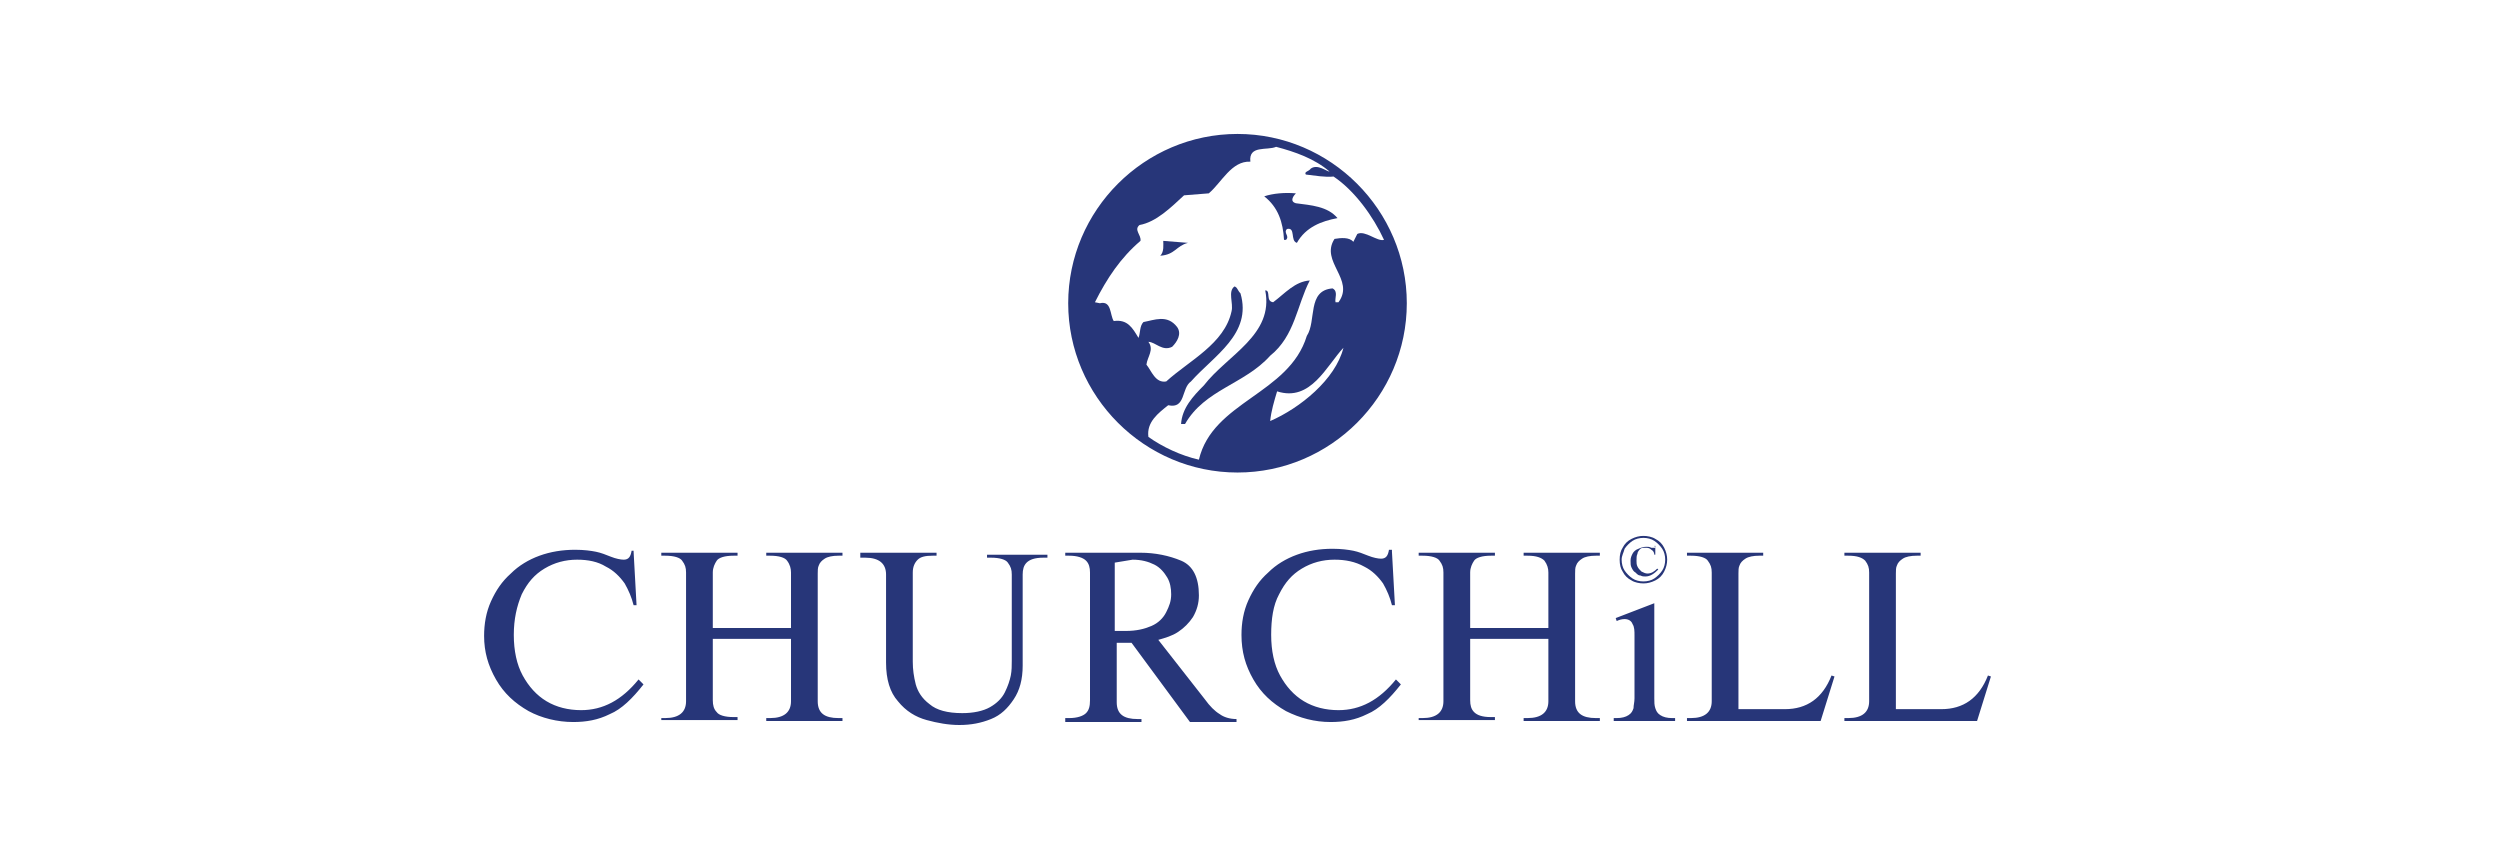 <svg width="100" height="34" viewBox="0 0 100 34" fill="none" xmlns="http://www.w3.org/2000/svg">
<path fill-rule="evenodd" clip-rule="evenodd" d="M46.411 10.229C47.005 10.189 47.045 9.833 47.52 9.714L46.53 9.635C46.53 9.793 46.569 10.07 46.411 10.229Z" fill="#273679"/>
<path fill-rule="evenodd" clip-rule="evenodd" d="M51.836 7.734C51.401 7.694 50.925 7.734 50.569 7.853C51.123 8.288 51.322 8.882 51.361 9.595H51.44C51.599 9.437 51.322 9.318 51.48 9.159C51.836 9.08 51.599 9.635 51.876 9.714C52.232 9.08 52.866 8.843 53.5 8.724C53.104 8.249 52.43 8.209 51.836 8.13C51.559 8.051 51.757 7.813 51.836 7.734Z" fill="#273679"/>
<path fill-rule="evenodd" clip-rule="evenodd" d="M50.609 11.615C50.965 13.397 49.104 14.189 48.154 15.417C47.718 15.852 47.282 16.327 47.243 16.961H47.401C48.193 15.575 49.777 15.377 50.807 14.229C51.797 13.437 51.876 12.209 52.391 11.219C51.797 11.258 51.401 11.734 50.926 12.09C50.609 12.05 50.847 11.615 50.609 11.615Z" fill="#273679"/>
<path fill-rule="evenodd" clip-rule="evenodd" d="M49.5 5.358C45.778 5.358 42.728 8.407 42.728 12.13C42.728 15.852 45.778 18.901 49.5 18.901C53.223 18.901 56.272 15.852 56.272 12.13C56.272 8.407 53.223 5.358 49.5 5.358ZM50.807 16.842C50.846 16.446 50.965 16.05 51.084 15.654C52.431 16.09 53.064 14.625 53.737 13.912C53.421 15.179 51.995 16.327 50.807 16.842ZM54.292 9.358L54.133 9.674C53.975 9.476 53.619 9.516 53.381 9.556C52.787 10.466 54.213 11.179 53.539 12.09H53.421C53.381 11.932 53.539 11.655 53.302 11.536C52.272 11.615 52.668 12.842 52.272 13.437C51.559 15.773 48.51 16.05 47.956 18.387C47.243 18.228 46.49 17.872 45.936 17.476C45.857 16.882 46.332 16.525 46.728 16.209C47.441 16.367 47.243 15.535 47.639 15.258C48.55 14.229 50.094 13.357 49.619 11.734C49.5 11.615 49.5 11.496 49.381 11.457C49.104 11.655 49.342 12.13 49.263 12.447C48.985 13.753 47.56 14.427 46.649 15.258C46.213 15.337 46.055 14.823 45.857 14.585C45.896 14.268 46.174 13.991 45.936 13.674C46.213 13.674 46.49 14.07 46.886 13.872C47.084 13.674 47.282 13.357 47.084 13.08C46.688 12.565 46.174 12.803 45.738 12.882C45.58 13.04 45.619 13.318 45.54 13.516C45.302 13.12 45.104 12.763 44.55 12.842C44.392 12.605 44.471 12.011 43.995 12.13L43.797 12.09C44.273 11.14 44.827 10.308 45.619 9.635C45.659 9.397 45.342 9.199 45.58 9.001C46.253 8.882 46.847 8.288 47.362 7.813L48.352 7.734C48.867 7.298 49.263 6.427 50.015 6.467C49.936 5.794 50.688 6.031 51.044 5.873C51.797 6.071 52.589 6.348 53.183 6.863C53.064 6.863 52.708 6.546 52.431 6.744C52.351 6.863 52.153 6.863 52.233 6.982C52.589 7.021 53.025 7.1 53.341 7.061C54.173 7.615 54.925 8.645 55.361 9.595C55.084 9.674 54.609 9.199 54.292 9.358Z" fill="#273679"/>
<path fill-rule="evenodd" clip-rule="evenodd" d="M75.835 28.366H77.657C78.528 28.366 79.162 27.931 79.518 27.02L79.637 27.059L79.082 28.841H73.776V28.723H73.934C74.489 28.723 74.766 28.485 74.766 28.049V22.901C74.766 22.703 74.726 22.584 74.607 22.426C74.489 22.307 74.291 22.228 73.934 22.228H73.776V22.109H76.825V22.228H76.667C76.429 22.228 76.231 22.268 76.112 22.347C75.993 22.426 75.914 22.505 75.875 22.624C75.835 22.703 75.835 22.822 75.835 22.941V28.366ZM69.578 28.366H71.4C72.271 28.366 72.905 27.931 73.261 27.02L73.38 27.059L72.825 28.841H67.479V28.723H67.638C68.192 28.723 68.469 28.485 68.469 28.049V22.901C68.469 22.703 68.43 22.584 68.311 22.426C68.232 22.307 67.994 22.228 67.638 22.228H67.479V22.109H70.528V22.228H70.37C70.132 22.228 69.934 22.268 69.816 22.347C69.697 22.426 69.618 22.505 69.578 22.624C69.538 22.703 69.538 22.822 69.538 22.941V28.366H69.578ZM66.172 24.129V27.931C66.172 28.089 66.172 28.208 66.212 28.327C66.252 28.445 66.291 28.525 66.41 28.604C66.529 28.683 66.687 28.723 66.885 28.723H67.004V28.841H64.549V28.723H64.668C64.866 28.723 65.024 28.683 65.143 28.604C65.262 28.525 65.301 28.445 65.341 28.327C65.341 28.208 65.38 28.089 65.38 27.931V25.436C65.38 25.238 65.38 25.079 65.301 24.961C65.262 24.842 65.143 24.763 64.984 24.763C64.866 24.763 64.747 24.802 64.668 24.842L64.628 24.723L66.172 24.129ZM58.807 25.119H61.935V22.901C61.935 22.743 61.895 22.584 61.777 22.426C61.658 22.307 61.46 22.228 61.103 22.228H60.945V22.109H63.994V22.228H63.836C63.598 22.228 63.4 22.268 63.282 22.347C63.163 22.426 63.084 22.505 63.044 22.624C63.004 22.703 63.004 22.822 63.004 22.941V28.049C63.004 28.525 63.282 28.723 63.836 28.723H63.994V28.841H60.945V28.723H61.103C61.658 28.723 61.935 28.485 61.935 28.049V25.555H58.807V28.01C58.807 28.208 58.846 28.366 58.965 28.485C59.084 28.604 59.282 28.683 59.638 28.683H59.797V28.802H56.747V28.723H56.906C57.46 28.723 57.737 28.485 57.737 28.049V22.901C57.737 22.703 57.698 22.584 57.579 22.426C57.5 22.307 57.262 22.228 56.906 22.228H56.747V22.109H59.797V22.228H59.638C59.282 22.228 59.044 22.307 58.965 22.426C58.886 22.545 58.807 22.703 58.807 22.901V25.119ZM55.678 22.07L55.797 24.208H55.678C55.599 23.891 55.48 23.614 55.322 23.337C55.124 23.06 54.886 22.822 54.569 22.664C54.213 22.466 53.817 22.387 53.381 22.387C52.906 22.387 52.47 22.505 52.074 22.743C51.678 22.981 51.401 23.297 51.163 23.773C50.926 24.208 50.847 24.763 50.847 25.396C50.847 26.03 50.965 26.584 51.203 27.02C51.441 27.456 51.758 27.812 52.154 28.049C52.55 28.287 53.025 28.406 53.54 28.406C54.411 28.406 55.163 28.01 55.837 27.178L56.035 27.376C55.599 27.931 55.163 28.366 54.688 28.564C54.213 28.802 53.738 28.881 53.223 28.881C52.589 28.881 51.995 28.723 51.441 28.445C50.886 28.129 50.451 27.733 50.134 27.178C49.817 26.624 49.659 26.07 49.659 25.396C49.659 24.921 49.738 24.446 49.936 24.01C50.134 23.575 50.371 23.218 50.728 22.901C51.045 22.584 51.441 22.347 51.876 22.189C52.312 22.03 52.787 21.951 53.302 21.951C53.658 21.951 53.936 21.991 54.134 22.03C54.332 22.07 54.53 22.149 54.728 22.228C54.926 22.307 55.124 22.347 55.242 22.347C55.441 22.347 55.52 22.228 55.559 21.991H55.678V22.07ZM44.59 22.505V25.238C44.669 25.238 44.827 25.238 45.025 25.238C45.461 25.238 45.778 25.159 46.055 25.04C46.332 24.921 46.53 24.723 46.649 24.485C46.768 24.248 46.847 24.05 46.847 23.773C46.847 23.535 46.807 23.297 46.689 23.099C46.57 22.901 46.411 22.703 46.174 22.584C45.936 22.466 45.659 22.387 45.303 22.387C45.065 22.426 44.827 22.466 44.59 22.505ZM42.531 22.109H45.619C46.213 22.109 46.768 22.228 47.243 22.426C47.718 22.624 47.956 23.099 47.956 23.812C47.956 24.129 47.877 24.406 47.718 24.683C47.56 24.921 47.362 25.119 47.124 25.277C46.887 25.436 46.609 25.515 46.332 25.594L48.193 27.97C48.392 28.247 48.59 28.445 48.788 28.564C48.946 28.683 49.184 28.762 49.461 28.762V28.881H47.599L45.263 25.713H44.669V28.089C44.669 28.564 44.946 28.762 45.501 28.762H45.659V28.881H42.61V28.723H42.768C43.085 28.723 43.322 28.643 43.441 28.525C43.56 28.406 43.6 28.247 43.6 28.01V22.901C43.6 22.703 43.56 22.545 43.441 22.426C43.322 22.307 43.085 22.228 42.768 22.228H42.61V22.109H42.531ZM34.412 22.109H37.462V22.228H37.303C37.026 22.228 36.828 22.268 36.709 22.387C36.59 22.505 36.511 22.664 36.511 22.901V26.465C36.511 26.782 36.551 27.059 36.63 27.376C36.709 27.654 36.867 27.931 37.184 28.168C37.462 28.406 37.897 28.525 38.491 28.525C38.927 28.525 39.323 28.445 39.6 28.287C39.877 28.129 40.075 27.931 40.194 27.693C40.313 27.456 40.392 27.218 40.432 27.02C40.471 26.822 40.471 26.624 40.471 26.426V22.981C40.471 22.783 40.432 22.664 40.313 22.505C40.234 22.387 39.996 22.307 39.64 22.307H39.481V22.189H41.897V22.307H41.738C41.382 22.307 41.184 22.387 41.065 22.505C40.946 22.624 40.907 22.783 40.907 22.981V26.624C40.907 27.178 40.788 27.614 40.55 27.97C40.313 28.327 40.036 28.604 39.64 28.762C39.244 28.921 38.848 29 38.372 29C37.937 29 37.501 28.921 37.066 28.802C36.63 28.683 36.234 28.445 35.917 28.049C35.6 27.693 35.442 27.178 35.442 26.505V22.981C35.442 22.545 35.165 22.307 34.61 22.307H34.412V22.109ZM28.512 25.119H31.64V22.901C31.64 22.743 31.601 22.584 31.482 22.426C31.402 22.307 31.165 22.228 30.808 22.228H30.65V22.109H33.699V22.228H33.541C33.303 22.228 33.105 22.268 32.987 22.347C32.868 22.426 32.789 22.505 32.749 22.624C32.709 22.703 32.709 22.822 32.709 22.941V28.049C32.709 28.525 32.987 28.723 33.541 28.723H33.699V28.841H30.65V28.723H30.808C31.363 28.723 31.64 28.485 31.64 28.049V25.555H28.512V28.01C28.512 28.208 28.551 28.366 28.67 28.485C28.749 28.604 28.987 28.683 29.343 28.683H29.502V28.802H26.452V28.723H26.611C27.165 28.723 27.442 28.485 27.442 28.049V22.901C27.442 22.703 27.403 22.584 27.284 22.426C27.205 22.307 26.967 22.228 26.611 22.228H26.452V22.109H29.502V22.228H29.343C28.987 22.228 28.749 22.307 28.67 22.426C28.591 22.545 28.512 22.703 28.512 22.901V25.119ZM25.344 22.07L25.462 24.208H25.344C25.264 23.891 25.145 23.614 24.987 23.337C24.789 23.06 24.552 22.822 24.235 22.664C23.918 22.466 23.522 22.387 23.086 22.387C22.611 22.387 22.175 22.505 21.779 22.743C21.383 22.981 21.106 23.297 20.869 23.773C20.671 24.248 20.552 24.763 20.552 25.396C20.552 26.03 20.671 26.584 20.908 27.02C21.146 27.456 21.463 27.812 21.859 28.049C22.255 28.287 22.73 28.406 23.245 28.406C24.116 28.406 24.868 28.01 25.542 27.178L25.74 27.376C25.304 27.931 24.868 28.366 24.393 28.564C23.918 28.802 23.443 28.881 22.928 28.881C22.294 28.881 21.661 28.723 21.146 28.445C20.591 28.129 20.156 27.733 19.839 27.178C19.522 26.624 19.364 26.07 19.364 25.436C19.364 24.961 19.443 24.485 19.641 24.05C19.839 23.614 20.077 23.258 20.433 22.941C20.75 22.624 21.146 22.387 21.581 22.228C22.017 22.07 22.492 21.991 23.007 21.991C23.363 21.991 23.641 22.03 23.839 22.07C24.037 22.109 24.235 22.189 24.433 22.268C24.631 22.347 24.829 22.387 24.948 22.387C25.145 22.387 25.225 22.268 25.264 22.03H25.344V22.07Z" fill="#273679"/>
<path fill-rule="evenodd" clip-rule="evenodd" d="M64.786 22.386C64.786 22.188 64.826 22.03 64.905 21.911C64.984 21.753 65.103 21.634 65.262 21.555C65.42 21.475 65.578 21.436 65.737 21.436C65.895 21.436 66.093 21.475 66.212 21.555C66.37 21.634 66.489 21.753 66.568 21.911C66.648 22.069 66.687 22.228 66.687 22.386C66.687 22.545 66.648 22.703 66.568 22.861C66.489 23.02 66.37 23.139 66.212 23.218C66.054 23.297 65.895 23.337 65.737 23.337C65.578 23.337 65.38 23.297 65.262 23.218C65.103 23.139 64.984 23.02 64.905 22.861C64.826 22.743 64.786 22.584 64.786 22.386ZM64.866 22.386C64.866 22.545 64.905 22.703 64.984 22.822C65.064 22.941 65.182 23.059 65.301 23.139C65.42 23.218 65.578 23.257 65.737 23.257C65.895 23.257 66.054 23.218 66.172 23.139C66.291 23.059 66.41 22.941 66.489 22.822C66.568 22.703 66.608 22.545 66.608 22.386C66.608 22.228 66.568 22.069 66.489 21.951C66.41 21.832 66.291 21.713 66.172 21.634C66.054 21.555 65.895 21.515 65.737 21.515C65.578 21.515 65.42 21.555 65.301 21.634C65.182 21.713 65.064 21.832 64.984 21.951C64.945 22.109 64.866 22.228 64.866 22.386ZM66.212 21.832V22.188H66.172C66.172 22.109 66.133 22.03 66.054 21.99C65.974 21.911 65.895 21.911 65.816 21.911C65.737 21.911 65.658 21.911 65.618 21.951C65.578 21.99 65.499 22.069 65.499 22.149C65.46 22.228 65.46 22.307 65.46 22.426C65.46 22.505 65.46 22.584 65.499 22.663C65.539 22.743 65.578 22.782 65.658 22.861C65.737 22.901 65.816 22.941 65.895 22.941C66.054 22.941 66.172 22.861 66.291 22.743L66.331 22.782C66.172 22.941 66.014 23.059 65.816 23.059C65.737 23.059 65.697 23.059 65.618 23.02C65.539 23.02 65.499 22.98 65.42 22.901C65.341 22.861 65.301 22.782 65.262 22.703C65.222 22.624 65.222 22.545 65.222 22.426C65.222 22.307 65.262 22.228 65.301 22.149C65.341 22.069 65.42 21.99 65.539 21.951C65.618 21.911 65.737 21.871 65.856 21.871C65.935 21.871 65.974 21.871 66.054 21.911H66.093H66.133C66.133 21.911 66.133 21.911 66.172 21.911H66.212C66.172 21.832 66.172 21.832 66.212 21.832Z" fill="#273679"/>
</svg>
